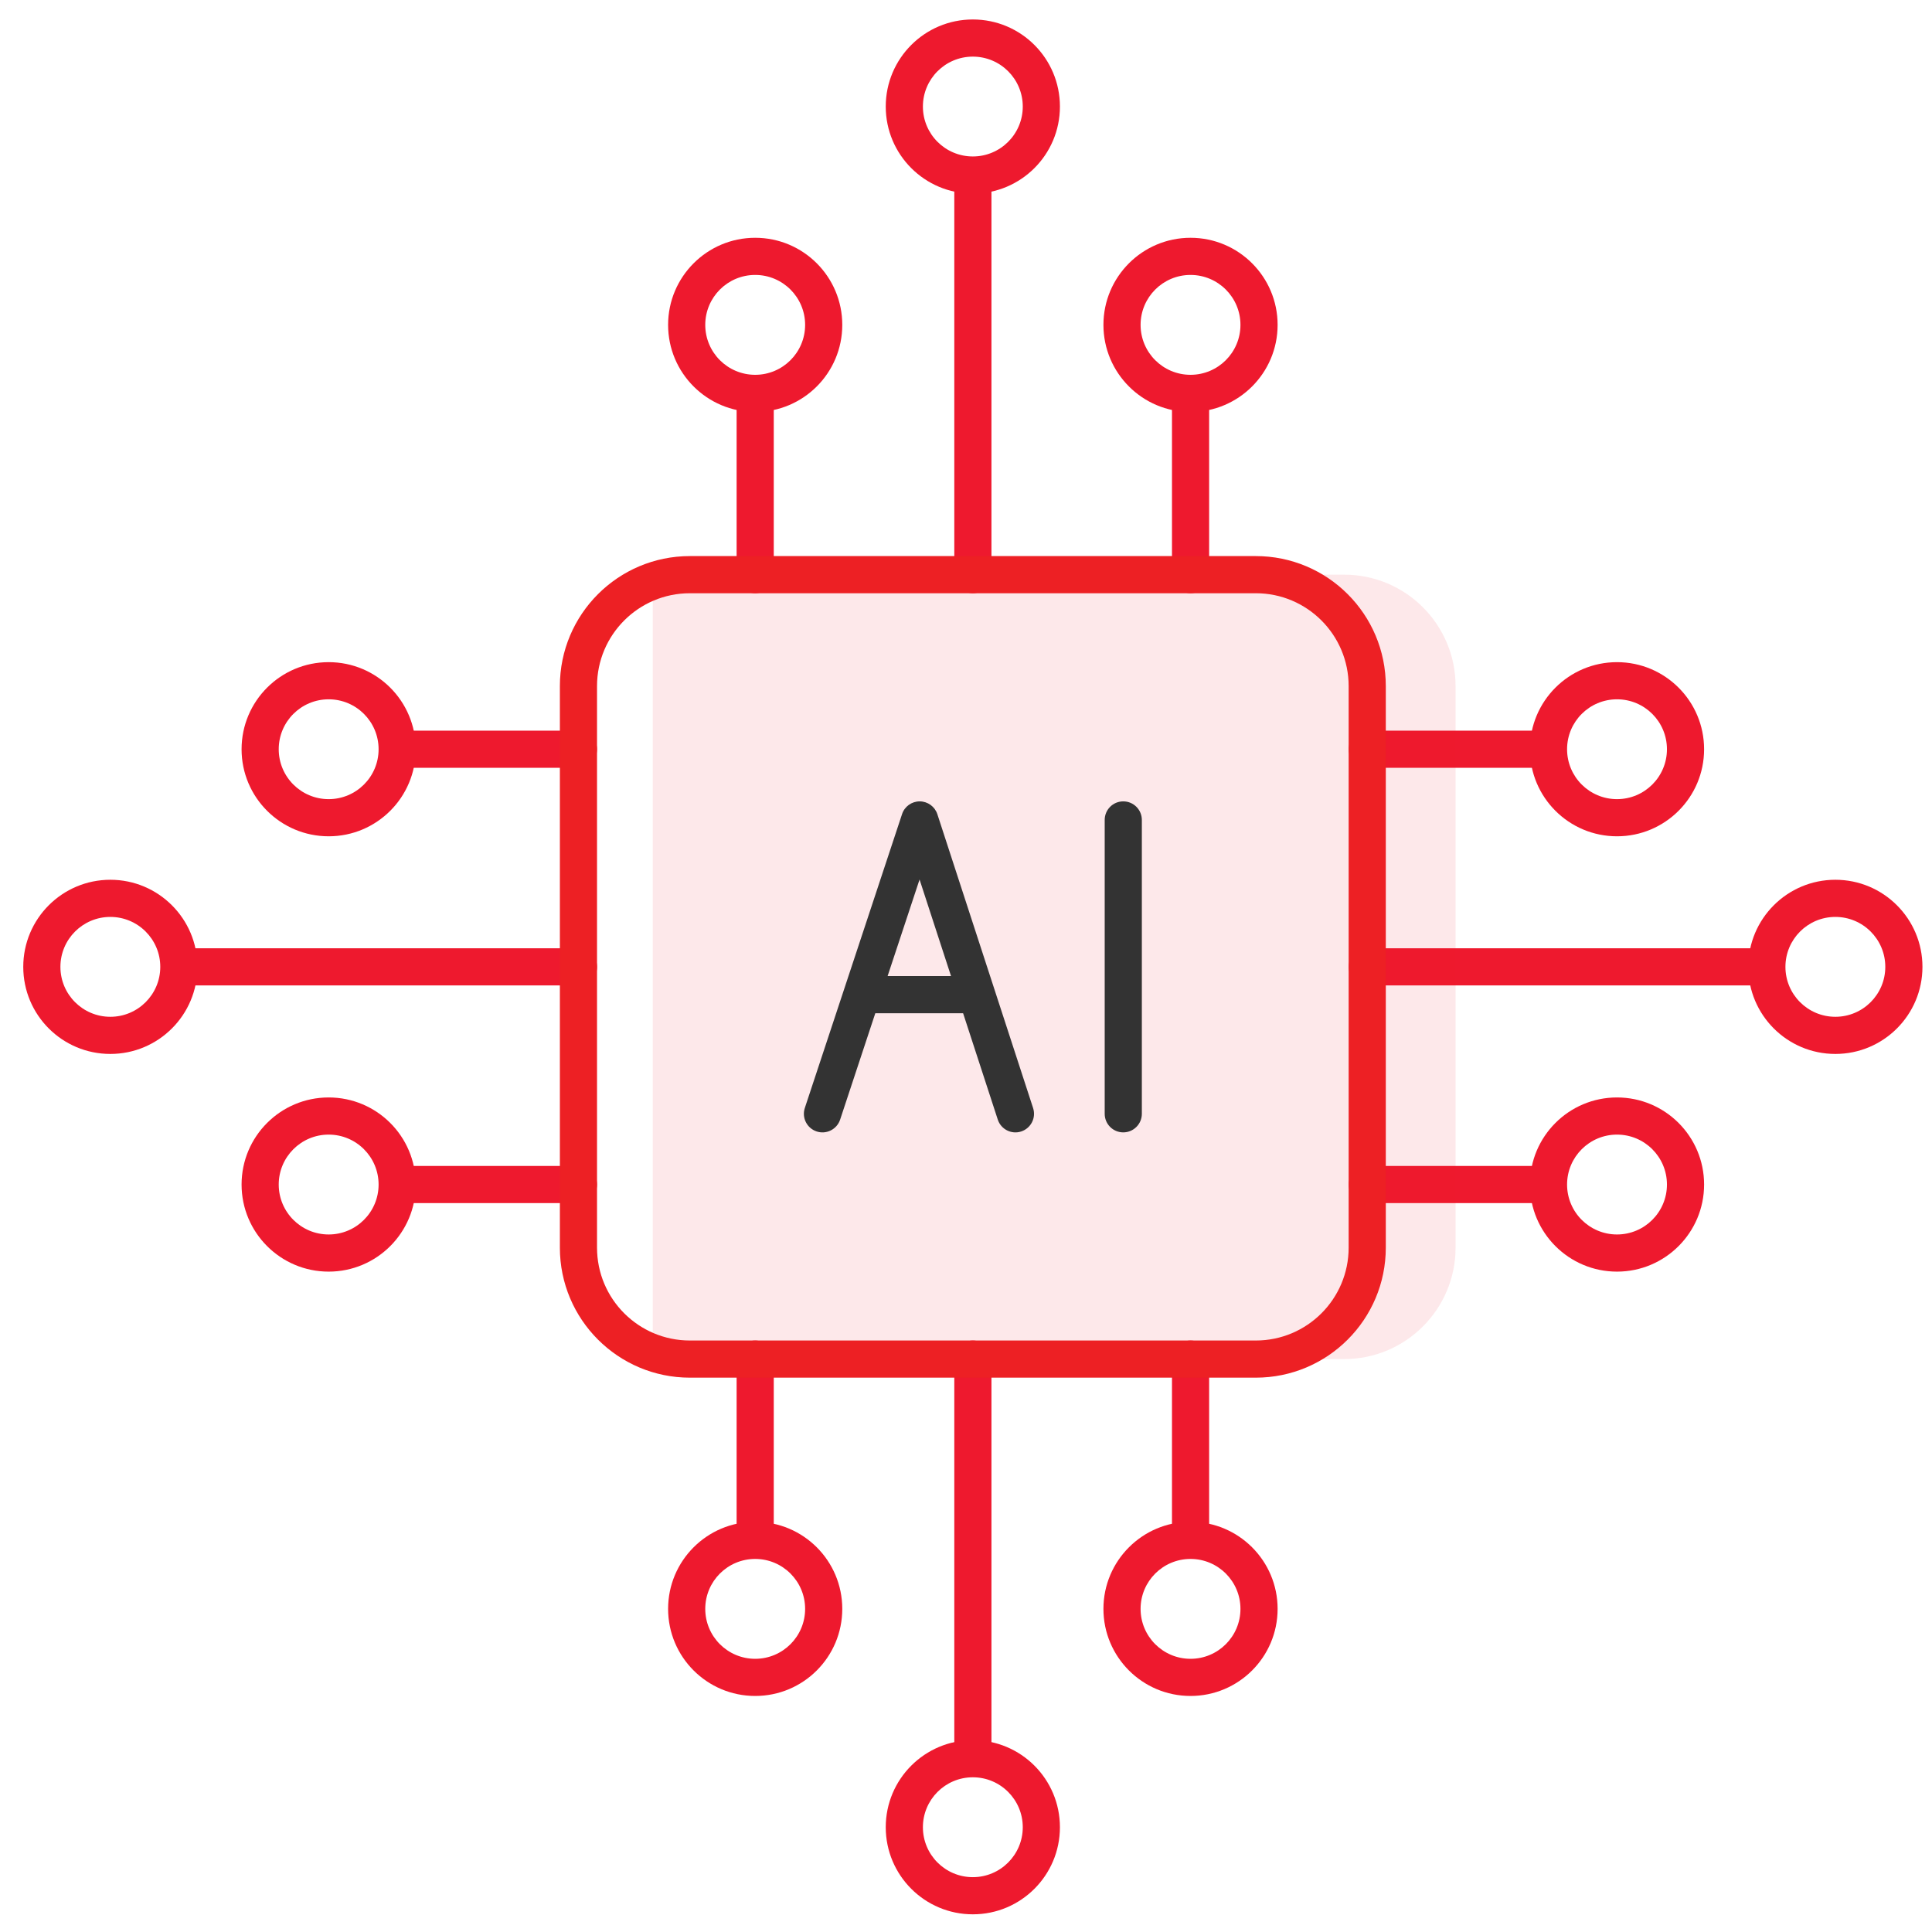 <?xml version="1.0" encoding="UTF-8"?> <svg xmlns="http://www.w3.org/2000/svg" width="52" height="52" viewBox="0 0 52 52" fill="none"><path fill-rule="evenodd" clip-rule="evenodd" d="M26.184 1.524C25.442 1.524 24.84 2.125 24.84 2.868C24.84 3.61 25.442 4.211 26.184 4.211C26.926 4.211 27.528 3.61 27.528 2.868C27.528 2.125 26.926 1.524 26.184 1.524ZM23.84 2.868C23.84 1.573 24.89 0.524 26.184 0.524C27.479 0.524 28.528 1.573 28.528 2.868C28.528 4.162 27.479 5.211 26.184 5.211C24.89 5.211 23.84 4.162 23.84 2.868Z" fill="#EE192E"></path><path fill-rule="evenodd" clip-rule="evenodd" d="M26.185 4.286C26.461 4.286 26.685 4.51 26.685 4.786L26.685 15.467C26.685 15.743 26.461 15.967 26.185 15.967C25.908 15.967 25.685 15.743 25.685 15.467L25.685 4.786C25.685 4.51 25.908 4.286 26.185 4.286Z" fill="#EE192E"></path><path fill-rule="evenodd" clip-rule="evenodd" d="M32.043 7.4C31.301 7.4 30.699 8.002 30.699 8.744C30.699 9.486 31.301 10.088 32.043 10.088C32.785 10.088 33.387 9.486 33.387 8.744C33.387 8.002 32.785 7.4 32.043 7.4ZM29.699 8.744C29.699 7.45 30.749 6.4 32.043 6.4C33.337 6.4 34.387 7.45 34.387 8.744C34.387 10.039 33.337 11.088 32.043 11.088C30.749 11.088 29.699 10.039 29.699 8.744Z" fill="#EE192E"></path><path fill-rule="evenodd" clip-rule="evenodd" d="M32.044 10.163C32.32 10.163 32.544 10.386 32.544 10.663L32.544 15.467C32.544 15.743 32.32 15.967 32.044 15.967C31.767 15.967 31.544 15.743 31.544 15.467L31.544 10.663C31.544 10.386 31.767 10.163 32.044 10.163Z" fill="#EE192E"></path><path fill-rule="evenodd" clip-rule="evenodd" d="M20.326 7.4C19.584 7.4 18.982 8.002 18.982 8.744C18.982 9.486 19.584 10.088 20.326 10.088C21.068 10.088 21.67 9.486 21.67 8.744C21.67 8.002 21.068 7.4 20.326 7.4ZM17.982 8.744C17.982 7.45 19.032 6.4 20.326 6.4C21.621 6.4 22.67 7.45 22.67 8.744C22.67 10.039 21.621 11.088 20.326 11.088C19.032 11.088 17.982 10.039 17.982 8.744Z" fill="#EE192E"></path><path fill-rule="evenodd" clip-rule="evenodd" d="M20.326 10.162C20.602 10.162 20.826 10.386 20.826 10.662L20.826 15.467C20.826 15.743 20.602 15.967 20.326 15.967C20.05 15.967 19.826 15.743 19.826 15.467L19.826 10.662C19.826 10.386 20.05 10.162 20.326 10.162Z" fill="#EE192E"></path><path fill-rule="evenodd" clip-rule="evenodd" d="M26.184 50.524C25.442 50.524 24.84 49.922 24.84 49.18C24.84 48.438 25.442 47.836 26.184 47.836C26.926 47.836 27.528 48.438 27.528 49.18C27.528 49.922 26.926 50.524 26.184 50.524ZM23.84 49.18C23.84 50.474 24.89 51.524 26.184 51.524C27.479 51.524 28.528 50.474 28.528 49.18C28.528 47.885 27.479 46.836 26.184 46.836C24.89 46.836 23.84 47.885 23.84 49.18Z" fill="#EE192E"></path><path fill-rule="evenodd" clip-rule="evenodd" d="M26.185 47.761C26.461 47.761 26.685 47.538 26.685 47.261L26.685 36.58C26.685 36.304 26.461 36.08 26.185 36.08C25.908 36.08 25.685 36.304 25.685 36.58L25.685 47.261C25.685 47.538 25.908 47.761 26.185 47.761Z" fill="#EE192E"></path><path fill-rule="evenodd" clip-rule="evenodd" d="M32.043 44.647C31.301 44.647 30.699 44.045 30.699 43.303C30.699 42.561 31.301 41.959 32.043 41.959C32.785 41.959 33.387 42.561 33.387 43.303C33.387 44.045 32.785 44.647 32.043 44.647ZM29.699 43.303C29.699 44.598 30.749 45.647 32.043 45.647C33.337 45.647 34.387 44.598 34.387 43.303C34.387 42.009 33.337 40.959 32.043 40.959C30.749 40.959 29.699 42.009 29.699 43.303Z" fill="#EE192E"></path><path fill-rule="evenodd" clip-rule="evenodd" d="M32.044 41.885C32.32 41.885 32.544 41.661 32.544 41.385L32.544 36.58C32.544 36.304 32.32 36.08 32.044 36.08C31.767 36.08 31.544 36.304 31.544 36.58L31.544 41.385C31.544 41.661 31.767 41.885 32.044 41.885Z" fill="#EE192E"></path><path fill-rule="evenodd" clip-rule="evenodd" d="M20.326 44.647C19.584 44.647 18.982 44.045 18.982 43.303C18.982 42.561 19.584 41.959 20.326 41.959C21.068 41.959 21.67 42.561 21.67 43.303C21.67 44.045 21.068 44.647 20.326 44.647ZM17.982 43.303C17.982 44.598 19.032 45.647 20.326 45.647C21.621 45.647 22.67 44.598 22.67 43.303C22.67 42.009 21.621 40.959 20.326 40.959C19.032 40.959 17.982 42.009 17.982 43.303Z" fill="#EE192E"></path><path fill-rule="evenodd" clip-rule="evenodd" d="M20.326 41.885C20.602 41.885 20.826 41.661 20.826 41.385L20.826 36.58C20.826 36.304 20.602 36.08 20.326 36.08C20.05 36.08 19.826 36.304 19.826 36.58L19.826 41.385C19.826 41.661 20.05 41.885 20.326 41.885Z" fill="#EE192E"></path><path fill-rule="evenodd" clip-rule="evenodd" d="M1.626 26.023C1.626 25.281 2.228 24.679 2.97 24.679C3.712 24.679 4.314 25.281 4.314 26.023C4.314 26.765 3.712 27.367 2.97 27.367C2.228 27.367 1.626 26.765 1.626 26.023ZM2.97 23.679C1.675 23.679 0.626 24.729 0.626 26.023C0.626 27.318 1.675 28.367 2.97 28.367C4.264 28.367 5.314 27.318 5.314 26.023C5.314 24.729 4.264 23.679 2.97 23.679Z" fill="#EE192E"></path><path fill-rule="evenodd" clip-rule="evenodd" d="M4.388 26.023C4.388 26.3 4.612 26.523 4.888 26.523L15.57 26.523C15.846 26.523 16.07 26.3 16.07 26.023C16.07 25.747 15.846 25.523 15.57 25.523L4.888 25.523C4.612 25.523 4.388 25.747 4.388 26.023Z" fill="#EE192E"></path><path fill-rule="evenodd" clip-rule="evenodd" d="M7.502 31.882C7.502 31.14 8.104 30.538 8.846 30.538C9.588 30.538 10.19 31.14 10.19 31.882C10.19 32.624 9.588 33.226 8.846 33.226C8.104 33.226 7.502 32.624 7.502 31.882ZM8.846 29.538C7.552 29.538 6.502 30.587 6.502 31.882C6.502 33.176 7.552 34.226 8.846 34.226C10.141 34.226 11.19 33.176 11.19 31.882C11.19 30.587 10.141 29.538 8.846 29.538Z" fill="#EE192E"></path><path fill-rule="evenodd" clip-rule="evenodd" d="M10.265 31.882C10.265 32.158 10.489 32.382 10.765 32.382L15.569 32.382C15.845 32.382 16.069 32.158 16.069 31.882C16.069 31.606 15.845 31.382 15.569 31.382L10.765 31.382C10.489 31.382 10.265 31.606 10.265 31.882Z" fill="#EE192E"></path><path fill-rule="evenodd" clip-rule="evenodd" d="M7.502 20.166C7.502 19.423 8.104 18.822 8.846 18.822C9.588 18.822 10.19 19.423 10.19 20.166C10.19 20.908 9.588 21.509 8.846 21.509C8.104 21.509 7.502 20.908 7.502 20.166ZM8.846 17.822C7.552 17.822 6.502 18.871 6.502 20.166C6.502 21.46 7.552 22.509 8.846 22.509C10.141 22.509 11.19 21.46 11.19 20.166C11.19 18.871 10.141 17.822 8.846 17.822Z" fill="#EE192E"></path><path fill-rule="evenodd" clip-rule="evenodd" d="M10.265 20.166C10.265 20.442 10.489 20.666 10.765 20.666L15.569 20.666C15.845 20.666 16.069 20.442 16.069 20.166C16.069 19.89 15.845 19.666 15.569 19.666L10.765 19.666C10.489 19.666 10.265 19.89 10.265 20.166Z" fill="#EE192E"></path><path fill-rule="evenodd" clip-rule="evenodd" d="M50.743 26.023C50.743 25.281 50.141 24.679 49.399 24.679C48.657 24.679 48.055 25.281 48.055 26.023C48.055 26.765 48.657 27.367 49.399 27.367C50.141 27.367 50.743 26.765 50.743 26.023ZM49.399 23.679C50.693 23.679 51.743 24.729 51.743 26.023C51.743 27.318 50.693 28.367 49.399 28.367C48.104 28.367 47.055 27.318 47.055 26.023C47.055 24.729 48.104 23.679 49.399 23.679Z" fill="#EE192E"></path><path fill-rule="evenodd" clip-rule="evenodd" d="M47.98 26.023C47.98 26.3 47.757 26.523 47.48 26.523L36.799 26.523C36.523 26.523 36.299 26.3 36.299 26.023C36.299 25.747 36.523 25.523 36.799 25.523L47.48 25.523C47.757 25.523 47.98 25.747 47.98 26.023Z" fill="#EE192E"></path><path fill-rule="evenodd" clip-rule="evenodd" d="M44.866 31.882C44.866 31.14 44.264 30.538 43.522 30.538C42.78 30.538 42.178 31.14 42.178 31.882C42.178 32.624 42.78 33.226 43.522 33.226C44.264 33.226 44.866 32.624 44.866 31.882ZM43.522 29.538C44.816 29.538 45.866 30.587 45.866 31.882C45.866 33.176 44.816 34.226 43.522 34.226C42.227 34.226 41.178 33.176 41.178 31.882C41.178 30.587 42.227 29.538 43.522 29.538Z" fill="#EE192E"></path><path fill-rule="evenodd" clip-rule="evenodd" d="M42.103 31.882C42.103 32.158 41.88 32.382 41.603 32.382L36.799 32.382C36.523 32.382 36.299 32.158 36.299 31.882C36.299 31.606 36.523 31.382 36.799 31.382L41.603 31.382C41.88 31.382 42.103 31.606 42.103 31.882Z" fill="#EE192E"></path><path fill-rule="evenodd" clip-rule="evenodd" d="M44.866 20.166C44.866 19.423 44.264 18.822 43.522 18.822C42.78 18.822 42.178 19.423 42.178 20.166C42.178 20.908 42.78 21.509 43.522 21.509C44.264 21.509 44.866 20.908 44.866 20.166ZM43.522 17.822C44.816 17.822 45.866 18.871 45.866 20.166C45.866 21.46 44.816 22.509 43.522 22.509C42.227 22.509 41.178 21.46 41.178 20.166C41.178 18.871 42.227 17.822 43.522 17.822Z" fill="#EE192E"></path><path fill-rule="evenodd" clip-rule="evenodd" d="M42.103 20.166C42.103 20.442 41.88 20.666 41.603 20.666L36.799 20.666C36.523 20.666 36.299 20.442 36.299 20.166C36.299 19.89 36.523 19.666 36.799 19.666L41.603 19.666C41.88 19.666 42.103 19.89 42.103 20.166Z" fill="#EE192E"></path><path d="M36.177 15.467H17.569V36.58H36.177C37.834 36.58 39.177 35.237 39.177 33.58V18.467C39.177 16.81 37.834 15.467 36.177 15.467Z" fill="#EE192E" fill-opacity="0.1"></path><path fill-rule="evenodd" clip-rule="evenodd" d="M15.069 18.467C15.069 16.534 16.636 14.967 18.569 14.967H33.799C35.732 14.967 37.299 16.534 37.299 18.467V33.58C37.299 35.513 35.732 37.08 33.799 37.08H18.569C16.636 37.08 15.069 35.513 15.069 33.58V18.467ZM18.569 15.967C17.188 15.967 16.069 17.087 16.069 18.467V33.58C16.069 34.961 17.188 36.08 18.569 36.08H33.799C35.18 36.08 36.299 34.961 36.299 33.58V18.467C36.299 17.087 35.18 15.967 33.799 15.967H18.569Z" fill="#ED2024"></path><path fill-rule="evenodd" clip-rule="evenodd" d="M24.754 21.569C24.97 21.57 25.162 21.709 25.229 21.914L27.806 29.823C27.892 30.086 27.748 30.368 27.485 30.454C27.223 30.539 26.941 30.396 26.855 30.133L25.922 27.271H23.559L22.612 30.135C22.525 30.397 22.242 30.54 21.98 30.453C21.718 30.366 21.575 30.083 21.662 29.821L24.279 21.912C24.346 21.707 24.538 21.569 24.754 21.569ZM23.89 26.271H25.597L24.75 23.672L23.89 26.271ZM30.233 21.569C30.509 21.569 30.733 21.793 30.733 22.069V29.978C30.733 30.254 30.509 30.478 30.233 30.478C29.956 30.478 29.733 30.254 29.733 29.978V22.069C29.733 21.793 29.956 21.569 30.233 21.569Z" fill="#333333"></path></svg> 
